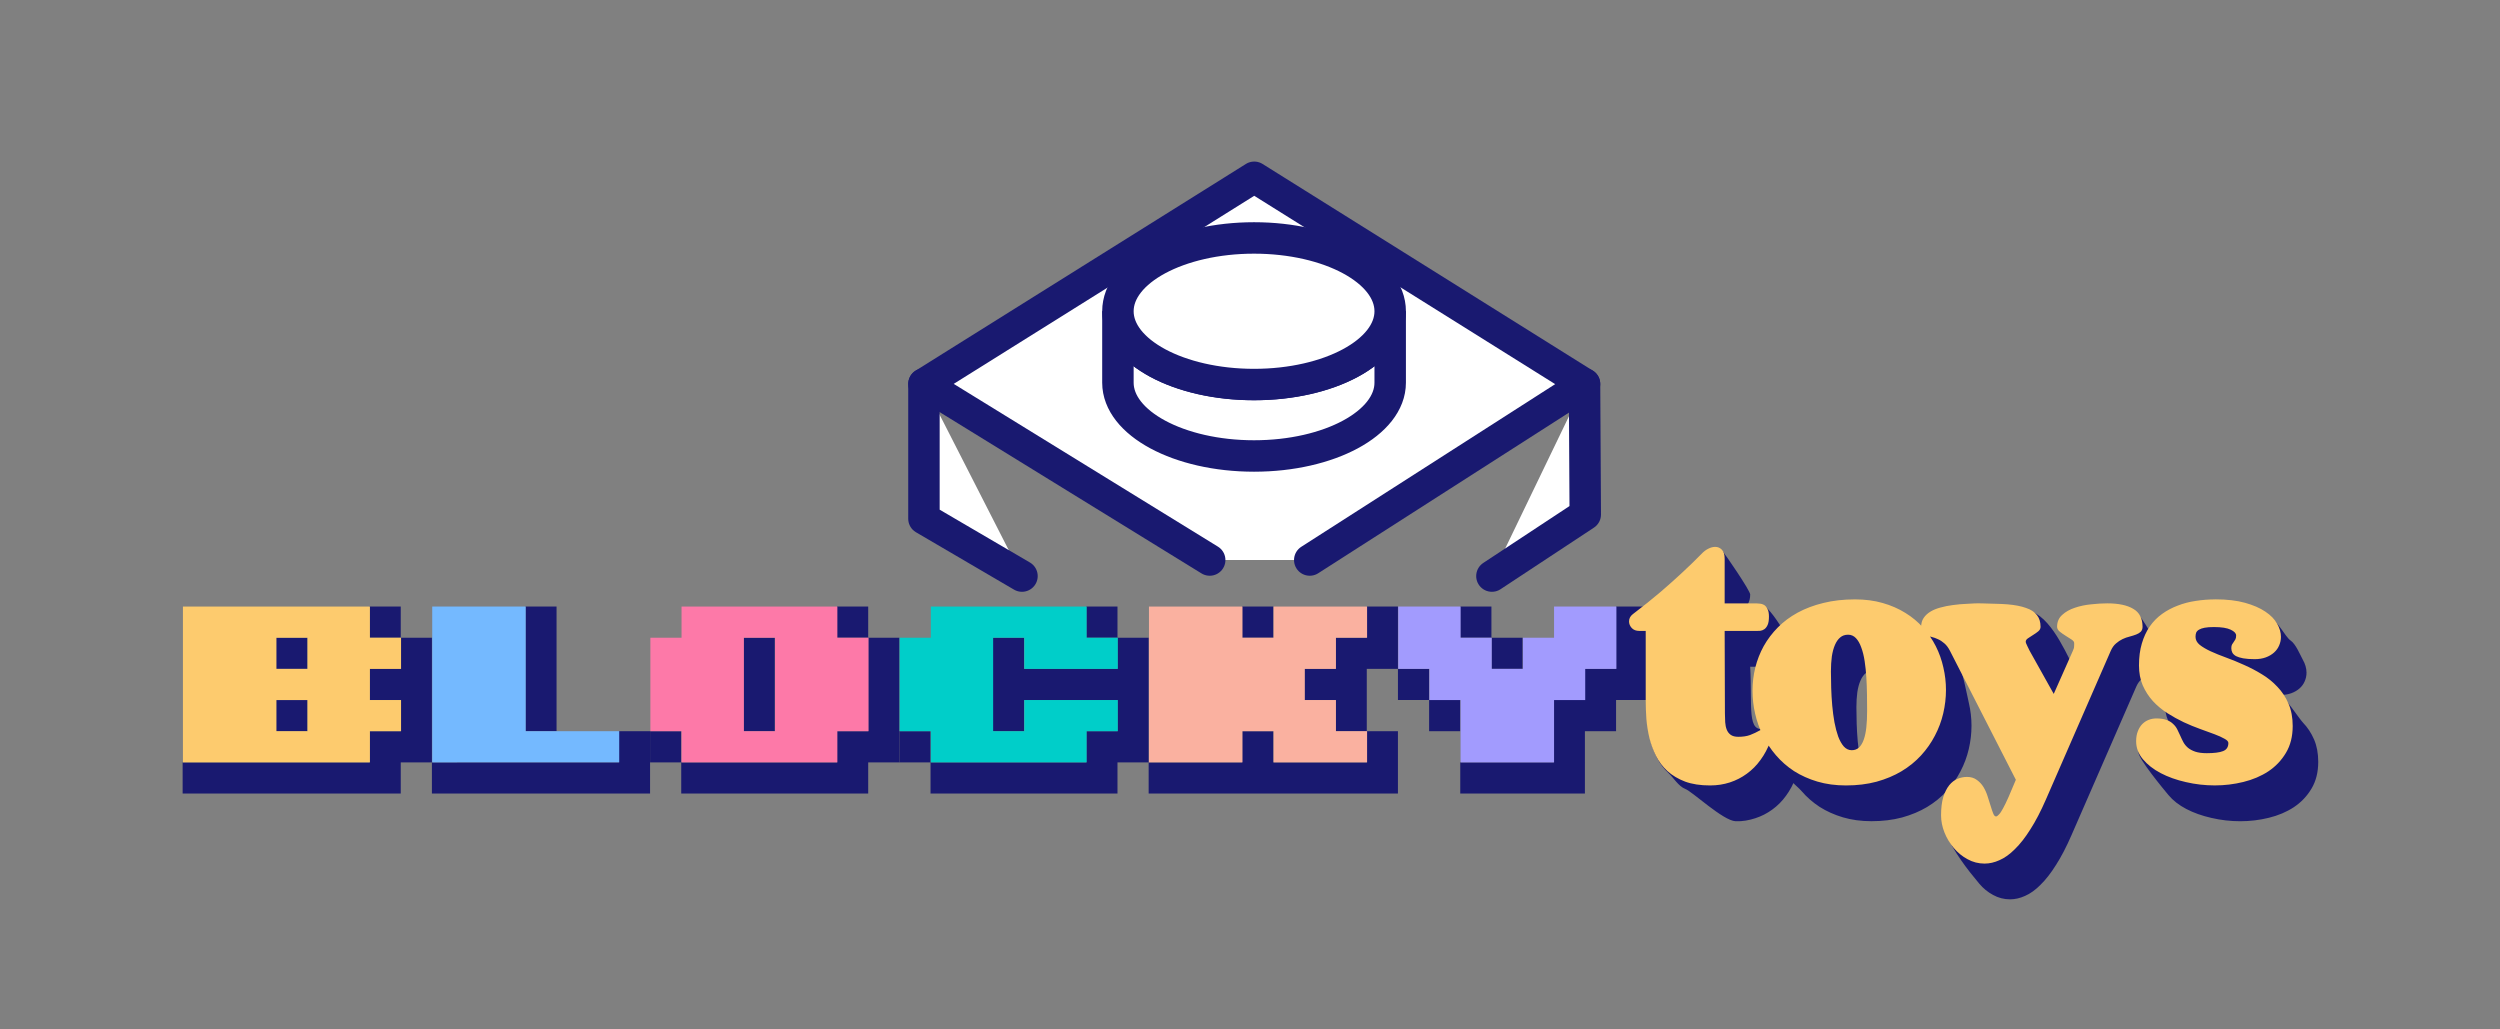 <?xml version="1.0" encoding="UTF-8" standalone="no"?>
<!-- Created with Inkscape (http://www.inkscape.org/) -->

<svg
   width="170mm"
   height="70mm"
   viewBox="0 0 170 70"
   version="1.1"
   id="blocky-logo-color"
   inkscape:version="1.1 (c68e22c387, 2021-05-23)"
   sodipodi:docname="blockytoys-logo-color.svg"
   xmlns:inkscape="http://www.inkscape.org/namespaces/inkscape"
   xmlns:sodipodi="http://sodipodi.sourceforge.net/DTD/sodipodi-0.dtd"
   xmlns="http://www.w3.org/2000/svg"
   xmlns:svg="http://www.w3.org/2000/svg">
  <rect x="0" y="0" width="170" height="70" fill="#808080" stroke="none"/>
  <sodipodi:namedview
     id="namedview25712"
     pagecolor="#ffffff"
     bordercolor="#666666"
     borderopacity="1.0"
     inkscape:pageshadow="2"
     inkscape:pageopacity="0.0"
     inkscape:pagecheckerboard="0"
     inkscape:document-units="mm"
     showgrid="false"
     inkscape:zoom="1"
     inkscape:cx="398.5"
     inkscape:cy="105.5"
     inkscape:window-width="1920"
     inkscape:window-height="1017"
     inkscape:window-x="-8"
     inkscape:window-y="-8"
     inkscape:window-maximized="1"
     inkscape:current-layer="layer1"
     showguides="true"
     inkscape:guide-bbox="true" />
  <defs
     id="defs25707" />
  <g
     inkscape:label="Layer 1"
     inkscape:groupmode="layer"
     id="layer1">
    <g
       id="g15841">
      <g
         id="brick"
         transform="translate(-13.255,-18.627)"
         style="stroke:#191970;stroke-opacity:1">
        <g
           id="g17819"
           transform="matrix(0.38,0,0,-0.38,121.003,44.738)"
           style="fill:#ffffff;fill-opacity:1;stroke:#191970;stroke-width:5.628;stroke-miterlimit:4;stroke-dasharray:none;stroke-opacity:1;paint-order:markers fill stroke">
          <path
             d="M -16.574,-34.373 0.132,-23.357 0,0"
             style="fill:#ffffff;fill-opacity:1;fill-rule:nonzero;stroke:#191970;stroke-width:5.628;stroke-linecap:round;stroke-linejoin:round;stroke-miterlimit:4;stroke-dasharray:none;stroke-opacity:1;paint-order:markers fill stroke"
             id="path17817"
             sodipodi:nodetypes="ccc" />
        </g>
        <g
           id="g17823"
           transform="matrix(0.38,0,0,-0.38,76.083,44.738)"
           style="fill:#ffffff;fill-opacity:1;stroke:#191970;stroke-width:5.628;stroke-miterlimit:4;stroke-dasharray:none;stroke-opacity:1;paint-order:markers fill stroke">
          <path
             d="M 17.544,-34.373 0,-24.106 V 0"
             style="fill:#ffffff;fill-opacity:1;fill-rule:nonzero;stroke:#191970;stroke-width:5.628;stroke-linecap:round;stroke-linejoin:round;stroke-miterlimit:4;stroke-dasharray:none;stroke-opacity:1;paint-order:markers fill stroke"
             id="path17821"
             sodipodi:nodetypes="ccc" />
        </g>
        <path
           d="M 102.317,56.709 121.003,44.738 98.543,30.681 76.083,44.738 95.516,56.709"
           style="fill:#ffffff;fill-opacity:1;fill-rule:nonzero;stroke:#191970;stroke-width:2.136;stroke-linecap:round;stroke-linejoin:round;stroke-miterlimit:4;stroke-dasharray:none;stroke-opacity:1;paint-order:fill markers stroke"
           id="path17825"
           sodipodi:nodetypes="ccccc" />
        <g
           id="g17829"
           transform="matrix(0.38,0,0,-0.38,107.788,44.649)"
           style="fill:#ffffff;fill-opacity:1;stroke:#191970;stroke-width:5.628;stroke-miterlimit:4;stroke-dasharray:none;stroke-opacity:1;paint-order:markers fill stroke">
          <path
             d="m 0,0 c 0,-7.245 -10.906,-13.118 -24.361,-13.118 -13.455,0 -24.361,5.873 -24.361,13.118 v 12.797 c 0,-7.245 10.906,-13.118 24.361,-13.118 C -10.906,-0.321 0,5.552 0,12.797 Z"
             style="fill:#ffffff;fill-opacity:1;fill-rule:nonzero;stroke:#191970;stroke-width:5.628;stroke-miterlimit:4;stroke-dasharray:none;stroke-opacity:1;paint-order:markers fill stroke"
             id="path17827" />
        </g>
        <g
           id="g17833"
           transform="matrix(0.38,0,0,-0.38,107.788,39.792)"
           style="fill:#ffffff;fill-opacity:1;stroke:#191970;stroke-width:5.628;stroke-miterlimit:4;stroke-dasharray:none;stroke-opacity:1;paint-order:markers fill stroke">
          <path
             d="m 0,0 c 0,-7.245 -10.906,-13.118 -24.361,-13.118 -13.455,0 -24.361,5.873 -24.361,13.118 0,7.244 10.906,13.118 24.361,13.118 C -10.906,13.118 0,7.244 0,0"
             style="fill:#ffffff;fill-opacity:1;fill-rule:nonzero;stroke:#191970;stroke-width:5.628;stroke-miterlimit:4;stroke-dasharray:none;stroke-opacity:1;paint-order:markers fill stroke"
             id="path17831" />
        </g>
      </g>
      <g
         id="g26134"
         transform="translate(-11.916,-101.457)">
        <g
           id="g24781"
           transform="translate(2.117)">
          <path
             d="m 37.05,144.822 h -2.119 v -2.119 H 37.05 v 2.119 h 2.119 v 8.476 H 37.05 v 2.119 H 22.218 v -2.119 h 12.714 v -2.119 H 37.05 v -2.119 h -2.119 v -2.119 H 37.05 Z m -8.476,6.357 v -2.119 h 2.119 v 2.119 z m 0,-4.238 v -2.119 h 2.119 v 2.119 z"
             style="font-size:33.903px;line-height:1.25;font-family:'8-bit Arcade Out';-inkscape-font-specification:'8-bit Arcade Out, Normal';fill:#191970;stroke-width:0.848"
             id="path24722" />
          <path
             d="m 34.952,153.298 h -12.714 v -10.595 h 12.714 v 2.119 h 2.119 v 2.119 h -2.119 v 2.119 h 2.119 v 2.119 h -2.119 z m -4.238,-6.357 v -2.119 h -2.119 v 2.119 z m 0,4.238 v -2.119 h -2.119 v 2.119 z"
             style="font-size:33.903px;line-height:1.25;font-family:'8-bit Arcade In';-inkscape-font-specification:'8-bit Arcade In, Normal';fill:#fdcb6e;fill-opacity:1;stroke-width:0.848"
             id="path17841" />
        </g>
        <g
           id="g24777"
           transform="translate(2.117)">
          <path
             d="M 54.004,155.416 H 39.169 v -2.119 h 12.716 v -2.119 h 2.119 z m -8.478,-4.238 v -8.476 h 2.119 v 8.476 z"
             style="font-size:33.903px;line-height:1.25;font-family:'8-bit Arcade Out';-inkscape-font-specification:'8-bit Arcade Out, Normal';fill:#191970;stroke-width:0.848"
             id="path24724"
             sodipodi:nodetypes="cccccccccccc" />
          <path
             d="m 45.547,151.179 h 6.359 v 2.119 H 39.19 v -10.595 h 6.357 z"
             style="font-size:33.903px;line-height:1.25;font-family:'8-bit Arcade In';-inkscape-font-specification:'8-bit Arcade In, Normal';fill:#74b9ff;fill-opacity:1;stroke-width:0.848"
             id="path17843"
             sodipodi:nodetypes="ccccccc" />
        </g>
        <g
           id="g24773">
          <path
             d="m 58.24,153.298 h -2.119 v -2.119 h 2.119 v 2.119 h 10.595 v -2.119 h 2.119 v -6.357 h -2.119 v -2.119 h 2.119 v 2.119 h 2.119 v 8.476 h -2.119 v 2.119 H 58.24 Z m 4.238,-2.119 v -6.357 h 2.119 v 6.357 z"
             style="font-size:33.903px;line-height:1.25;font-family:'8-bit Arcade Out';-inkscape-font-specification:'8-bit Arcade Out, Normal';fill:#191970;stroke-width:0.848"
             id="path24726" />
          <path
             d="M 68.856,153.298 H 58.261 v -2.119 h -2.119 v -6.357 h 2.119 v -2.119 h 10.595 v 2.119 h 2.119 v 6.357 h -2.119 z m -4.238,-2.119 v -6.357 h -2.119 v 6.357 z"
             style="font-size:33.903px;line-height:1.25;font-family:'8-bit Arcade In';-inkscape-font-specification:'8-bit Arcade In, Normal';fill:#fd79a8;fill-opacity:1;stroke-width:0.848"
             id="path17845" />
        </g>
        <g
           id="g24769">
          <path
             d="m 87.905,144.822 h -2.119 v -2.119 h 2.119 v 2.119 h 2.119 v 8.476 H 87.905 v 2.119 H 75.192 v -2.119 h -2.119 v -2.119 h 2.119 v 2.119 h 10.595 v -2.119 h 2.119 v -2.119 h -6.357 v 2.119 h -2.119 v -6.357 h 2.119 v 2.119 h 6.357 z"
             style="font-size:33.903px;line-height:1.25;font-family:'8-bit Arcade Out';-inkscape-font-specification:'8-bit Arcade Out, Normal';fill:#191970;stroke-width:0.848"
             id="path24728" />
          <path
             d="m 85.807,153.298 h -10.595 v -2.119 h -2.119 v -6.357 h 2.119 v -2.119 h 10.595 v 2.119 h 2.119 v 2.119 h -6.357 v -2.119 h -2.119 v 6.357 h 2.119 v -2.119 h 6.357 v 2.119 h -2.119 z"
             style="font-size:33.903px;line-height:1.25;font-family:'8-bit Arcade In';-inkscape-font-specification:'8-bit Arcade In, Normal';fill:#00cec9;fill-opacity:1;stroke-width:0.848"
             id="path17847" />
        </g>
        <g
           id="g24765">
          <path
             d="m 104.857,151.179 h -2.119 v -2.119 h -2.119 v -2.119 h 2.119 v -2.119 h 2.119 v -2.119 h 2.119 v 4.238 h -2.119 v 4.238 h 2.119 v 4.238 H 90.024 v -2.119 h 6.357 v -2.119 h 2.119 v 2.119 h 6.357 z m -8.476,-6.357 v -2.119 h 2.119 v 2.119 z"
             style="font-size:33.903px;line-height:1.25;font-family:'8-bit Arcade Out';-inkscape-font-specification:'8-bit Arcade Out, Normal';fill:#191970;stroke-width:0.848"
             id="path24730" />
          <path
             d="m 104.878,153.298 h -6.357 v -2.119 h -2.119 v 2.119 h -6.357 v -10.595 h 6.357 v 2.119 h 2.119 v -2.119 h 6.357 v 2.119 h -2.119 v 2.119 h -2.119 v 2.119 h 2.119 v 2.119 h 2.119 z"
             style="font-size:33.903px;line-height:1.25;font-family:'8-bit Arcade In';-inkscape-font-specification:'8-bit Arcade In, Normal';fill:#fab1a0;fill-opacity:1;stroke-width:0.848"
             id="path17849" />
        </g>
        <g
           id="g24756">
          <path
             d="m 119.69,155.416 h -8.476 v -2.119 h 6.357 v -4.238 h 2.119 v -2.119 h 2.119 v -4.238 h 2.119 v 6.357 h -2.119 v 2.119 h -2.119 z m -10.595,-6.357 h -2.119 v -2.119 h 2.119 v 2.119 h 2.119 v 2.119 h -2.119 z m 4.238,-4.238 h -2.119 v -2.119 h 2.119 v 2.119 h 2.119 v 2.119 h -2.119 z"
             style="font-size:33.903px;line-height:1.25;font-family:'8-bit Arcade Out';-inkscape-font-specification:'8-bit Arcade Out, Normal';fill:#191970;stroke-width:0.848"
             id="path24732" />
          <path
             d="m 117.592,153.298 h -6.357 v -4.238 h -2.119 v -2.119 h -2.119 v -4.238 h 4.238 v 2.119 h 2.119 v 2.119 h 2.119 v -2.119 h 2.119 v -2.119 h 4.238 v 4.238 h -2.119 v 2.119 h -2.119 z"
             style="font-size:33.903px;line-height:1.25;font-family:'8-bit Arcade In';-inkscape-font-specification:'8-bit Arcade In, Normal';fill:#a29bfe;fill-opacity:1;stroke-width:0.848"
             id="path17851" />
        </g>
      </g>
      <g
         id="g15805">
        <g
           id="toysblue"
           transform="matrix(1.068,0,0,1.13,-19.68,-120.175)">
          <path
             id="path17853"
             style="font-weight:bold;font-size:16.986px;line-height:1.25;font-family:Corben;-inkscape-font-specification:'Corben, Bold';fill:#191970;stroke:#191970;stroke-width:0"
             d="m 127.698,139.377 c -0.138,0 -0.282,0.036 -0.431,0.108 -0.149,0.066 -0.644,1.694 -0.788,1.837 -0.359,0.348 -0.417,-0.8 -0.871,-0.402 -0.387,0.343 -0.849,0.733 -1.385,1.169 -0.536,0.431 -1.128,0.879 -1.775,1.344 -0.155,0.116 -0.232,0.26 -0.232,0.431 0,0.144 0.058,0.277 0.174,0.398 0.116,0.116 0.277,0.174 0.481,0.174 h 0.406 v 4.197 c 0,0.343 0.014,0.707 0.042,1.095 0.033,0.382 0.097,0.763 0.191,1.145 0.1,0.376 0.24,0.738 0.423,1.087 0.182,0.343 0.426,0.647 0.73,0.912 0.304,0.26 0.631,0.796 1.073,0.957 0.442,0.155 2.403,1.91 3.198,1.94 0.448,0.017 0.868,-0.061 1.26,-0.182 0.393,-0.122 0.752,-0.296 1.078,-0.522 0.332,-0.227 0.622,-0.503 0.871,-0.829 0.254,-0.326 0.462,-0.694 0.622,-1.103 0.028,-0.061 0.041,-0.138 0.041,-0.232 0,-0.138 -0.039,-0.263 -0.116,-0.373 -0.072,-0.111 -1.841,-2.362 -1.841,-2.362 -1.227,0.369 -0.843,-1.31 -0.987,-3.693 h 2.024 c 0.072,0 0.152,-0.003 0.241,-0.008 0.094,-0.011 0.182,-0.044 0.265,-0.099 0.083,-0.055 0.152,-0.141 0.208,-0.257 0.055,-0.116 0.083,-0.282 0.083,-0.498 0,-0.199 -0.03,-0.351 -0.091,-0.456 -0.055,-0.111 -0.125,-0.191 -0.208,-0.241 -0.083,-0.05 -1.937,-3.369 -2.19,-1.772 -2.952,-0.187 -0.346,0.625 -0.331,-1.015 0,-0.243 -1.617,-2.458 -1.733,-2.574 -0.116,-0.116 -0.26,-0.174 -0.431,-0.174 z m 10.456,5.194 c -0.73,0 -2.259,-0.607 -2.868,-0.463 -0.603,0.138 -0.287,1.011 -0.773,1.259 -0.481,0.249 -0.901,0.544 -1.26,0.887 -0.359,0.343 -0.661,0.719 -0.904,1.128 -0.238,0.409 -0.417,0.843 -0.539,1.302 -0.116,0.453 -0.174,0.915 -0.174,1.385 0,0.459 0.055,0.918 0.166,1.377 0.111,0.459 0.578,0.859 0.498,1.327 -0.089,0.518 0.498,0.813 0.829,1.178 0.332,0.365 0.716,0.683 1.153,0.954 0.442,0.265 0.937,0.476 1.485,0.63 0.553,0.155 1.158,0.232 1.816,0.232 0.708,0 1.358,-0.074 1.949,-0.224 0.592,-0.155 1.123,-0.365 1.593,-0.63 0.476,-0.271 0.89,-0.589 1.244,-0.954 0.354,-0.365 0.647,-0.76 0.879,-1.186 0.238,-0.426 0.415,-0.874 0.531,-1.344 0.116,-0.47 0.174,-0.94 0.174,-1.41 0,-0.453 -0.055,-0.904 -0.165,-1.352 -0.105,-0.448 -0.451,-2.074 -0.667,-2.478 -0.216,-0.404 -0.301,0.423 -0.627,0.081 -0.321,-0.343 -1.119,-1.678 -1.55,-1.926 -0.431,-0.254 -0.521,-0.57 -1.057,-0.713 -0.531,-0.144 -1.089,0.94 -1.73,0.94 z m 22.949,0 c -0.238,0.334 -0.408,-1.039 -0.812,-0.978 -0.404,0.055 -2.133,0.391 -2.492,0.524 -0.359,0.127 0.224,1.12 -0.08,1.325 -0.304,0.205 -0.567,0.456 -0.788,0.755 -0.216,0.293 -0.384,0.636 -0.506,1.028 -0.122,0.387 -0.182,0.827 -0.182,1.319 0,0.448 0.08,0.849 0.24,1.203 0.166,0.354 0.382,0.669 0.647,0.946 0.265,0.271 -0.127,0.835 0.215,1.045 0.343,0.205 1.388,0.063 1.742,0.224 0.354,0.155 0.702,0.291 1.045,0.407 0.343,0.116 0.647,0.221 0.912,0.315 0.265,0.094 0.478,0.185 0.639,0.273 0.166,0.083 0.477,-0.225 0.477,-0.137 0,0.243 -0.852,0.08 -1.079,0.163 -0.221,0.083 -5.3e-4,0.261 -0.471,0.261 -0.293,0 -0.423,0.187 -0.616,0.126 -0.188,-0.061 -0.512,0.228 -0.634,0.134 -0.122,-0.1 -0.218,-0.21 -0.29,-0.332 -0.072,-0.127 -0.139,-0.257 -0.199,-0.39 -0.061,-0.133 -0.124,-0.26 -0.191,-0.381 -0.066,-0.127 -0.155,-0.238 -0.265,-0.332 -0.105,-0.1 -0.244,-0.179 -0.415,-0.24 -0.171,-0.061 -0.39,-0.091 -0.655,-0.091 -0.166,0 -0.326,0.028 -0.481,0.083 -0.155,0.055 -0.293,0.141 -0.414,0.257 -0.116,0.111 -1.685,-1.229 -1.757,-1.052 -0.072,0.171 -0.107,0.373 -0.107,0.605 0,0.393 1.619,2.236 1.906,2.562 0.288,0.326 0.666,0.605 1.136,0.838 0.47,0.232 1.004,0.412 1.601,0.539 0.603,0.133 1.216,0.199 1.841,0.199 0.619,0 1.224,-0.069 1.816,-0.207 0.597,-0.138 1.128,-0.351 1.593,-0.639 0.464,-0.293 0.838,-0.664 1.12,-1.112 0.288,-0.453 0.431,-0.992 0.431,-1.617 0,-0.509 -0.088,-0.957 -0.265,-1.344 -0.177,-0.387 -0.412,-0.724 -0.705,-1.012 -0.288,-0.293 -1.072,-1.457 -1.443,-1.667 -0.37,-0.216 -0.293,0.509 -0.68,0.348 -0.387,-0.166 -0.766,-0.313 -1.136,-0.44 -0.37,-0.127 -0.702,-0.254 -0.995,-0.381 -0.288,-0.127 -0.52,-0.257 -0.697,-0.39 -0.177,-0.138 -0.266,-0.299 -0.266,-0.481 0,-0.094 0.014,-0.177 0.042,-0.249 0.033,-0.072 0.094,-0.133 0.182,-0.182 0.088,-0.05 0.207,-0.089 0.357,-0.116 0.155,-0.028 0.032,0.308 0.276,0.308 0.476,0 0.497,0.045 0.729,0.151 0.232,0.105 0.026,0.272 0.026,0.399 0,0.105 0.96,-0.208 0.927,-0.153 -0.033,0.055 -0.069,0.108 -0.108,0.158 -0.033,0.044 -0.067,0.091 -0.1,0.141 -0.033,0.05 -0.05,0.125 -0.05,0.224 0,0.1 0.022,0.19 0.066,0.273 0.044,0.077 0.122,0.147 0.233,0.208 0.116,0.055 0.268,0.099 0.456,0.132 0.194,0.033 0.44,0.05 0.738,0.05 0.265,0 0.5,-0.036 0.705,-0.108 0.205,-0.072 0.379,-0.169 0.522,-0.29 0.144,-0.122 0.252,-0.262 0.324,-0.423 0.077,-0.166 0.116,-0.34 0.116,-0.522 0,-0.26 -0.081,-0.523 -0.241,-0.788 -0.16,-0.271 -0.439,-0.938 -0.782,-1.153 -0.337,-0.216 -0.847,-1.258 -1.372,-1.396 -0.525,-0.138 -1.374,0.505 -1.785,1.081 z m -14.874,0.241 c -0.31,0 -0.619,0.008 -0.929,0.025 -0.31,0.011 -0.284,-1.394 -0.571,-1.355 -0.282,0.033 -0.872,1.512 -1.121,1.579 -0.249,0.061 -0.465,0.144 -0.647,0.249 -0.182,0.105 -1.987,-1.482 -2.092,-1.333 -0.105,0.149 -0.015,0.231 -0.015,0.436 0,0.149 1.548,2.069 1.609,2.141 0.061,0.072 0.141,0.13 0.24,0.174 0.105,0.039 0.221,0.075 0.348,0.108 0.127,0.028 0.257,0.072 0.39,0.133 0.138,0.055 0.273,0.138 0.406,0.249 0.133,0.105 0.262,0.25 0.357,0.448 l 3.676,7.664 c 0.193,0.402 -0.526,0.249 -0.658,0.531 -0.133,0.282 -0.321,0.981 -0.421,1.152 -0.895,-0.464 -0.81,0.402 0,0 -0.055,-0.171 -0.119,-0.362 -0.191,-0.573 -0.066,-0.205 -0.155,-0.395 -0.266,-0.572 -0.111,-0.171 -0.23,-0.066 -0.402,-0.182 -0.171,-0.122 -1.008,-0.316 -1.257,-0.316 -0.205,0 0.199,-0.077 0,0 -0.194,0.077 -0.368,0.204 -0.522,0.381 -0.155,0.182 -0.282,0.42 -0.381,0.713 -0.094,0.299 -1.479,-0.429 -1.479,0.007 0.5,1.12 1.387,2.203 2.143,3.053 0.249,0.282 0.542,0.509 0.879,0.68 0.337,0.177 0.699,0.265 1.086,0.265 0.315,0 0.633,-0.069 0.954,-0.207 0.326,-0.133 0.653,-0.354 0.979,-0.664 0.332,-0.304 0.661,-0.702 0.987,-1.194 0.332,-0.487 0.661,-1.084 0.987,-1.792 l 4.13,-8.949 c 0.087,-0.189 0.199,-0.335 0.332,-0.44 0.133,-0.111 0.274,-0.199 0.423,-0.265 0.149,-0.066 0.299,-0.116 0.448,-0.149 0.155,-0.039 0.293,-0.08 0.414,-0.125 0.122,-0.044 0.219,-0.1 0.29,-0.166 0.077,-0.072 0.116,-0.172 0.116,-0.299 0,-0.503 -0.197,-0.862 -0.589,-1.078 -0.387,-0.221 -1.162,-2.161 -1.881,-2.161 -0.31,0 -0.428,1.848 -0.798,1.887 -0.37,0.033 -0.719,0.102 -1.045,0.207 -0.321,0.1 -0.589,0.243 -0.805,0.431 -0.216,0.182 -0.323,0.42 -0.323,0.713 0,0.105 0.055,0.202 0.166,0.29 0.116,0.088 0.24,0.171 0.373,0.249 -0.367,1.141 -0.631,2.148 -1.107,3.162 l -0.673,-1.371 c -0.104,-0.498 0.053,-1.004 0.053,-1.004 0.1,-0.066 0.066,-0.233 0.182,-0.299 0.116,-0.066 0.099,-0.251 0.199,-0.329 0.1,-0.077 0.255,-0.266 0.255,-0.371 -0.688,-1.265 -1.679,-3.426 -3.198,-3.502 -0.47,-0.039 -1.033,1.17 -1.052,1.765 z m -8.515,1.883 c 0.199,0 0.368,0.069 0.506,0.207 0.138,0.138 0.252,0.326 0.34,0.564 0.094,0.238 0.166,0.511 0.215,0.821 0.05,0.31 0.086,0.636 0.108,0.979 0.022,0.337 0.036,0.683 0.041,1.037 0.005,0.348 0.008,0.68 0.008,0.995 0,0.359 -0.017,0.686 -0.05,0.979 -1.006,1.004 -0.918,1.162 -1.791,0.547 -0.094,-0.249 -0.174,-0.536 -0.241,-0.862 -0.061,-0.326 -0.107,-0.663 -0.141,-1.012 -0.033,-0.354 -0.056,-0.708 -0.067,-1.061 -0.011,-0.354 -0.017,-0.683 -0.017,-0.987 0,-0.326 0.02,-0.625 0.058,-0.896 0.044,-0.271 0.11,-0.503 0.199,-0.697 0.088,-0.194 0.199,-0.343 0.332,-0.448 0.138,-0.111 0.304,-0.166 0.498,-0.166 z"
             sodipodi:nodetypes="scccccscscscccccsscccscccscsssccccsssscsccsscsccsccscsscscccssscsccsccccsscscscccsccsssccssscscccsscccsccscccsssccsscccssscsccssssccssssccccccscccccscccsccsccccccscccscscccsccccccsscccscsccscsccsscscscscs" />
        </g>
        <g
           id="toysyellow"
           transform="matrix(1.068,0,0,1.13,-19.68,-96.264)">
          <path
             id="path17855"
             style="font-weight:bold;font-size:16.986px;line-height:1.25;font-family:Corben;-inkscape-font-specification:'Corben, Bold';fill:#fdcb6e;fill-opacity:1;stroke:none;stroke-width:0;stroke-opacity:1"
             d="m 127.631,118.099 c -0.138,0 -0.282,0.036 -0.431,0.108 -0.149,0.066 -0.295,0.171 -0.439,0.315 -0.359,0.348 -0.766,0.721 -1.22,1.119 -0.387,0.343 -0.849,0.733 -1.385,1.169 -0.536,0.431 -1.128,0.879 -1.775,1.344 -0.155,0.116 -0.233,0.26 -0.233,0.431 0,0.144 0.058,0.276 0.174,0.398 0.116,0.116 0.277,0.174 0.481,0.174 H 123.21 v 4.197 c 0,0.343 0.014,0.707 0.042,1.095 0.033,0.382 0.097,0.763 0.191,1.145 0.1,0.376 0.24,0.738 0.423,1.086 0.182,0.343 0.426,0.647 0.73,0.913 0.304,0.26 0.677,0.47 1.119,0.63 0.442,0.155 0.973,0.232 1.593,0.232 0.448,0 0.868,-0.061 1.261,-0.182 0.393,-0.122 0.752,-0.296 1.078,-0.522 0.332,-0.227 0.622,-0.503 0.871,-0.829 0.254,-0.326 0.462,-0.694 0.622,-1.103 0.028,-0.061 0.041,-0.138 0.041,-0.232 0,-0.138 -0.038,-0.263 -0.116,-0.373 -0.072,-0.111 -0.172,-0.166 -0.299,-0.166 -0.077,0 -0.161,0.025 -0.249,0.074 -0.227,0.122 -0.448,0.221 -0.664,0.299 -0.21,0.072 -0.459,0.107 -0.746,0.107 -0.205,0 -0.365,-0.038 -0.481,-0.116 -0.116,-0.077 -0.202,-0.183 -0.257,-0.315 -0.055,-0.133 -0.088,-0.282 -0.099,-0.448 -0.011,-0.171 -0.017,-0.348 -0.017,-0.531 l -0.017,-4.96 h 2.024 c 0.072,0 0.152,-0.003 0.24,-0.008 0.094,-0.011 0.183,-0.044 0.266,-0.099 0.083,-0.055 0.152,-0.141 0.207,-0.257 0.055,-0.116 0.083,-0.282 0.083,-0.498 0,-0.199 -0.03,-0.351 -0.091,-0.456 -0.055,-0.111 -0.124,-0.191 -0.207,-0.241 -0.083,-0.05 -0.172,-0.077 -0.266,-0.083 -0.088,-0.011 -0.166,-0.017 -0.232,-0.017 h -2.024 v -2.688 c 0,-0.243 -0.059,-0.423 -0.175,-0.539 -0.116,-0.116 -0.26,-0.174 -0.431,-0.174 z m 8.897,3.16 c -0.73,0 -1.399,0.072 -2.007,0.215 -0.603,0.138 -1.147,0.332 -1.634,0.581 -0.481,0.249 -0.901,0.544 -1.26,0.887 -0.359,0.343 -0.661,0.719 -0.904,1.128 -0.238,0.409 -0.417,0.843 -0.539,1.302 -0.116,0.453 -0.174,0.915 -0.174,1.385 0,0.459 0.055,0.918 0.166,1.377 0.111,0.459 0.276,0.901 0.498,1.327 0.221,0.42 0.498,0.813 0.829,1.178 0.332,0.365 0.716,0.683 1.153,0.954 0.442,0.265 0.937,0.476 1.485,0.63 0.553,0.155 1.158,0.232 1.816,0.232 0.708,0 1.357,-0.074 1.949,-0.224 0.592,-0.155 1.123,-0.365 1.593,-0.63 0.476,-0.271 0.89,-0.589 1.244,-0.954 0.354,-0.365 0.647,-0.76 0.88,-1.186 0.238,-0.426 0.415,-0.874 0.531,-1.344 0.116,-0.47 0.174,-0.94 0.174,-1.41 0,-0.453 -0.055,-0.904 -0.166,-1.352 -0.105,-0.448 -0.265,-0.873 -0.481,-1.277 -0.216,-0.404 -0.487,-0.777 -0.813,-1.12 -0.321,-0.343 -0.697,-0.638 -1.128,-0.887 -0.431,-0.254 -0.915,-0.454 -1.451,-0.597 -0.531,-0.144 -1.117,-0.215 -1.759,-0.215 z m 22.949,0 c -0.426,0 -0.84,0.031 -1.244,0.091 -0.404,0.055 -0.785,0.149 -1.145,0.282 -0.359,0.127 -0.691,0.293 -0.995,0.498 -0.304,0.205 -0.567,0.456 -0.788,0.755 -0.216,0.293 -0.384,0.636 -0.506,1.028 -0.122,0.387 -0.182,0.827 -0.182,1.319 0,0.448 0.08,0.849 0.24,1.203 0.166,0.354 0.382,0.669 0.647,0.946 0.265,0.271 0.57,0.511 0.913,0.721 0.343,0.205 0.691,0.387 1.045,0.547 0.354,0.155 0.702,0.291 1.045,0.407 0.343,0.116 0.647,0.221 0.913,0.315 0.265,0.094 0.478,0.185 0.639,0.273 0.166,0.083 0.249,0.169 0.249,0.257 0,0.243 -0.113,0.406 -0.34,0.489 -0.221,0.083 -0.567,0.124 -1.037,0.124 -0.293,0 -0.537,-0.03 -0.73,-0.091 -0.188,-0.061 -0.342,-0.139 -0.464,-0.233 -0.122,-0.1 -0.219,-0.21 -0.29,-0.332 -0.072,-0.127 -0.138,-0.257 -0.199,-0.39 -0.061,-0.133 -0.124,-0.26 -0.191,-0.381 -0.066,-0.127 -0.155,-0.238 -0.266,-0.332 -0.105,-0.1 -0.243,-0.18 -0.414,-0.241 -0.171,-0.061 -0.39,-0.091 -0.655,-0.091 -0.166,0 -0.326,0.027 -0.481,0.083 -0.155,0.055 -0.293,0.141 -0.415,0.257 -0.116,0.111 -0.21,0.255 -0.282,0.431 -0.072,0.171 -0.108,0.373 -0.108,0.605 0,0.393 0.144,0.752 0.431,1.078 0.288,0.326 0.666,0.605 1.136,0.838 0.47,0.232 1.004,0.412 1.601,0.539 0.603,0.133 1.216,0.199 1.841,0.199 0.619,0 1.225,-0.069 1.816,-0.207 0.597,-0.138 1.128,-0.351 1.592,-0.639 0.464,-0.293 0.838,-0.664 1.12,-1.112 0.288,-0.453 0.431,-0.992 0.431,-1.617 0,-0.509 -0.089,-0.957 -0.266,-1.344 -0.177,-0.387 -0.412,-0.724 -0.705,-1.012 -0.288,-0.293 -0.617,-0.545 -0.987,-0.755 -0.37,-0.216 -0.749,-0.403 -1.136,-0.564 -0.387,-0.166 -0.766,-0.313 -1.136,-0.44 -0.37,-0.127 -0.702,-0.254 -0.995,-0.381 -0.288,-0.127 -0.52,-0.257 -0.697,-0.39 -0.177,-0.138 -0.265,-0.298 -0.265,-0.481 1e-5,-0.094 0.014,-0.177 0.041,-0.249 0.033,-0.072 0.094,-0.133 0.182,-0.182 0.088,-0.05 0.207,-0.089 0.357,-0.116 0.155,-0.028 0.354,-0.041 0.597,-0.041 0.476,0 0.829,0.053 1.061,0.158 0.232,0.105 0.348,0.221 0.348,0.348 0,0.105 -0.016,0.185 -0.05,0.24 -0.033,0.055 -0.069,0.108 -0.108,0.158 -0.033,0.044 -0.066,0.091 -0.099,0.141 -0.033,0.05 -0.05,0.125 -0.05,0.224 0,0.1 0.022,0.19 0.067,0.273 0.044,0.077 0.121,0.146 0.232,0.207 0.116,0.055 0.268,0.1 0.456,0.133 0.194,0.033 0.439,0.05 0.738,0.05 0.265,0 0.5,-0.036 0.705,-0.108 0.205,-0.072 0.379,-0.169 0.522,-0.29 0.144,-0.122 0.252,-0.262 0.324,-0.423 0.077,-0.166 0.116,-0.34 0.116,-0.522 0,-0.26 -0.08,-0.523 -0.24,-0.788 -0.16,-0.271 -0.412,-0.514 -0.755,-0.73 -0.337,-0.216 -0.769,-0.393 -1.294,-0.531 -0.525,-0.138 -1.155,-0.207 -1.891,-0.207 z m -14.873,0.241 c -0.309,-0.013 -0.62,0.008 -0.929,0.025 -0.31,0.011 -0.608,0.036 -0.896,0.074 -0.282,0.033 -0.548,0.083 -0.796,0.149 -0.249,0.061 -0.465,0.144 -0.647,0.249 -0.182,0.105 -0.326,0.232 -0.431,0.381 -0.105,0.149 -0.158,0.326 -0.158,0.531 0,0.149 0.03,0.26 0.091,0.332 0.061,0.072 0.141,0.13 0.241,0.174 0.105,0.039 0.221,0.075 0.348,0.108 0.127,0.028 0.257,0.071 0.39,0.132 0.138,0.055 0.273,0.138 0.406,0.249 0.133,0.105 0.252,0.255 0.357,0.448 l 4.197,7.763 c -0.177,0.409 -0.332,0.755 -0.465,1.037 -0.133,0.282 -0.249,0.509 -0.348,0.68 -0.1,0.177 -0.188,0.301 -0.266,0.373 -0.072,0.077 -0.133,0.116 -0.182,0.116 -0.072,0 -0.133,-0.061 -0.182,-0.182 -0.05,-0.116 -0.102,-0.263 -0.158,-0.44 -0.055,-0.171 -0.119,-0.362 -0.191,-0.572 -0.066,-0.205 -0.155,-0.395 -0.266,-0.572 -0.111,-0.171 -0.251,-0.315 -0.423,-0.431 -0.171,-0.122 -0.382,-0.182 -0.63,-0.182 -0.205,0 -0.407,0.039 -0.606,0.116 -0.194,0.077 -0.368,0.204 -0.522,0.381 -0.155,0.182 -0.282,0.42 -0.381,0.713 -0.094,0.299 -0.141,0.666 -0.141,1.103 0,0.343 0.072,0.686 0.215,1.028 0.144,0.343 0.34,0.652 0.589,0.929 0.249,0.282 0.542,0.509 0.879,0.681 0.337,0.177 0.7,0.265 1.087,0.265 0.315,0 0.633,-0.069 0.953,-0.207 0.326,-0.133 0.653,-0.354 0.979,-0.664 0.332,-0.304 0.661,-0.702 0.987,-1.194 0.332,-0.487 0.661,-1.084 0.987,-1.792 l 4.13,-8.949 c 0.088,-0.188 0.199,-0.335 0.332,-0.44 0.133,-0.111 0.273,-0.199 0.423,-0.266 0.149,-0.066 0.299,-0.116 0.448,-0.149 0.155,-0.039 0.293,-0.08 0.414,-0.124 0.122,-0.044 0.219,-0.1 0.29,-0.166 0.077,-0.072 0.116,-0.172 0.116,-0.299 0,-0.503 -0.197,-0.862 -0.589,-1.078 -0.387,-0.221 -0.94,-0.332 -1.659,-0.332 -0.31,0 -0.65,0.019 -1.02,0.058 -0.37,0.033 -0.719,0.102 -1.045,0.207 -0.321,0.1 -0.589,0.243 -0.805,0.431 -0.216,0.182 -0.323,0.42 -0.323,0.713 0,0.105 0.055,0.202 0.166,0.29 0.116,0.088 0.241,0.171 0.374,0.249 0.138,0.077 0.263,0.152 0.373,0.224 0.116,0.072 0.174,0.144 0.174,0.216 v 0.116 c 0,0.05 -0.003,0.097 -0.008,0.141 -0.006,0.044 -0.03,0.114 -0.074,0.208 l -1.219,2.596 -1.535,-2.596 c -0.061,-0.122 -0.108,-0.213 -0.141,-0.273 -0.033,-0.066 -0.063,-0.13 -0.091,-0.191 -0.011,-0.033 -0.017,-0.058 -0.017,-0.075 0,-0.083 0.05,-0.155 0.149,-0.215 0.1,-0.066 0.207,-0.133 0.324,-0.199 0.116,-0.066 0.224,-0.138 0.323,-0.215 0.1,-0.077 0.149,-0.169 0.149,-0.274 0,-0.288 -0.077,-0.522 -0.232,-0.705 -0.149,-0.188 -0.381,-0.332 -0.697,-0.431 -0.31,-0.105 -0.699,-0.177 -1.169,-0.215 -0.47,-0.039 -1.021,-0.032 -1.651,-0.058 z m -8.515,1.883 c 0.199,0 0.368,0.069 0.506,0.207 0.138,0.138 0.252,0.326 0.34,0.564 0.094,0.238 0.166,0.511 0.215,0.821 0.05,0.31 0.086,0.636 0.108,0.979 0.022,0.337 0.036,0.683 0.041,1.037 0.005,0.348 0.008,0.68 0.008,0.995 0,0.359 -0.017,0.686 -0.05,0.979 -0.033,0.288 -0.088,0.533 -0.166,0.738 -0.077,0.205 -0.179,0.362 -0.306,0.473 -0.122,0.105 -0.274,0.158 -0.456,0.158 -0.194,0 -0.362,-0.074 -0.506,-0.224 -0.138,-0.149 -0.257,-0.349 -0.357,-0.597 -0.094,-0.249 -0.174,-0.536 -0.24,-0.862 -0.061,-0.326 -0.108,-0.663 -0.141,-1.012 -0.033,-0.354 -0.055,-0.708 -0.066,-1.061 -0.011,-0.354 -0.017,-0.683 -0.017,-0.987 0,-0.326 0.02,-0.625 0.058,-0.896 0.044,-0.271 0.11,-0.504 0.199,-0.697 0.088,-0.194 0.199,-0.342 0.332,-0.448 0.138,-0.111 0.304,-0.166 0.498,-0.166 z"
             sodipodi:nodetypes="ccccccscscscccccsscccscsccssccccscccscccscscccsccsccsscsccsccscsscscccscccsccsccccsscscscccsccsssccssscscccsccccsccscccscscccscccssscsccsccscccssssccccccsccscccccscccscccsccccccscccscscccscccssccccccsccsscccssssccccscscscccccscccss"
             sodipodi:insensitive="true" />
        </g>
      </g>
    </g>
  </g>
</svg>
